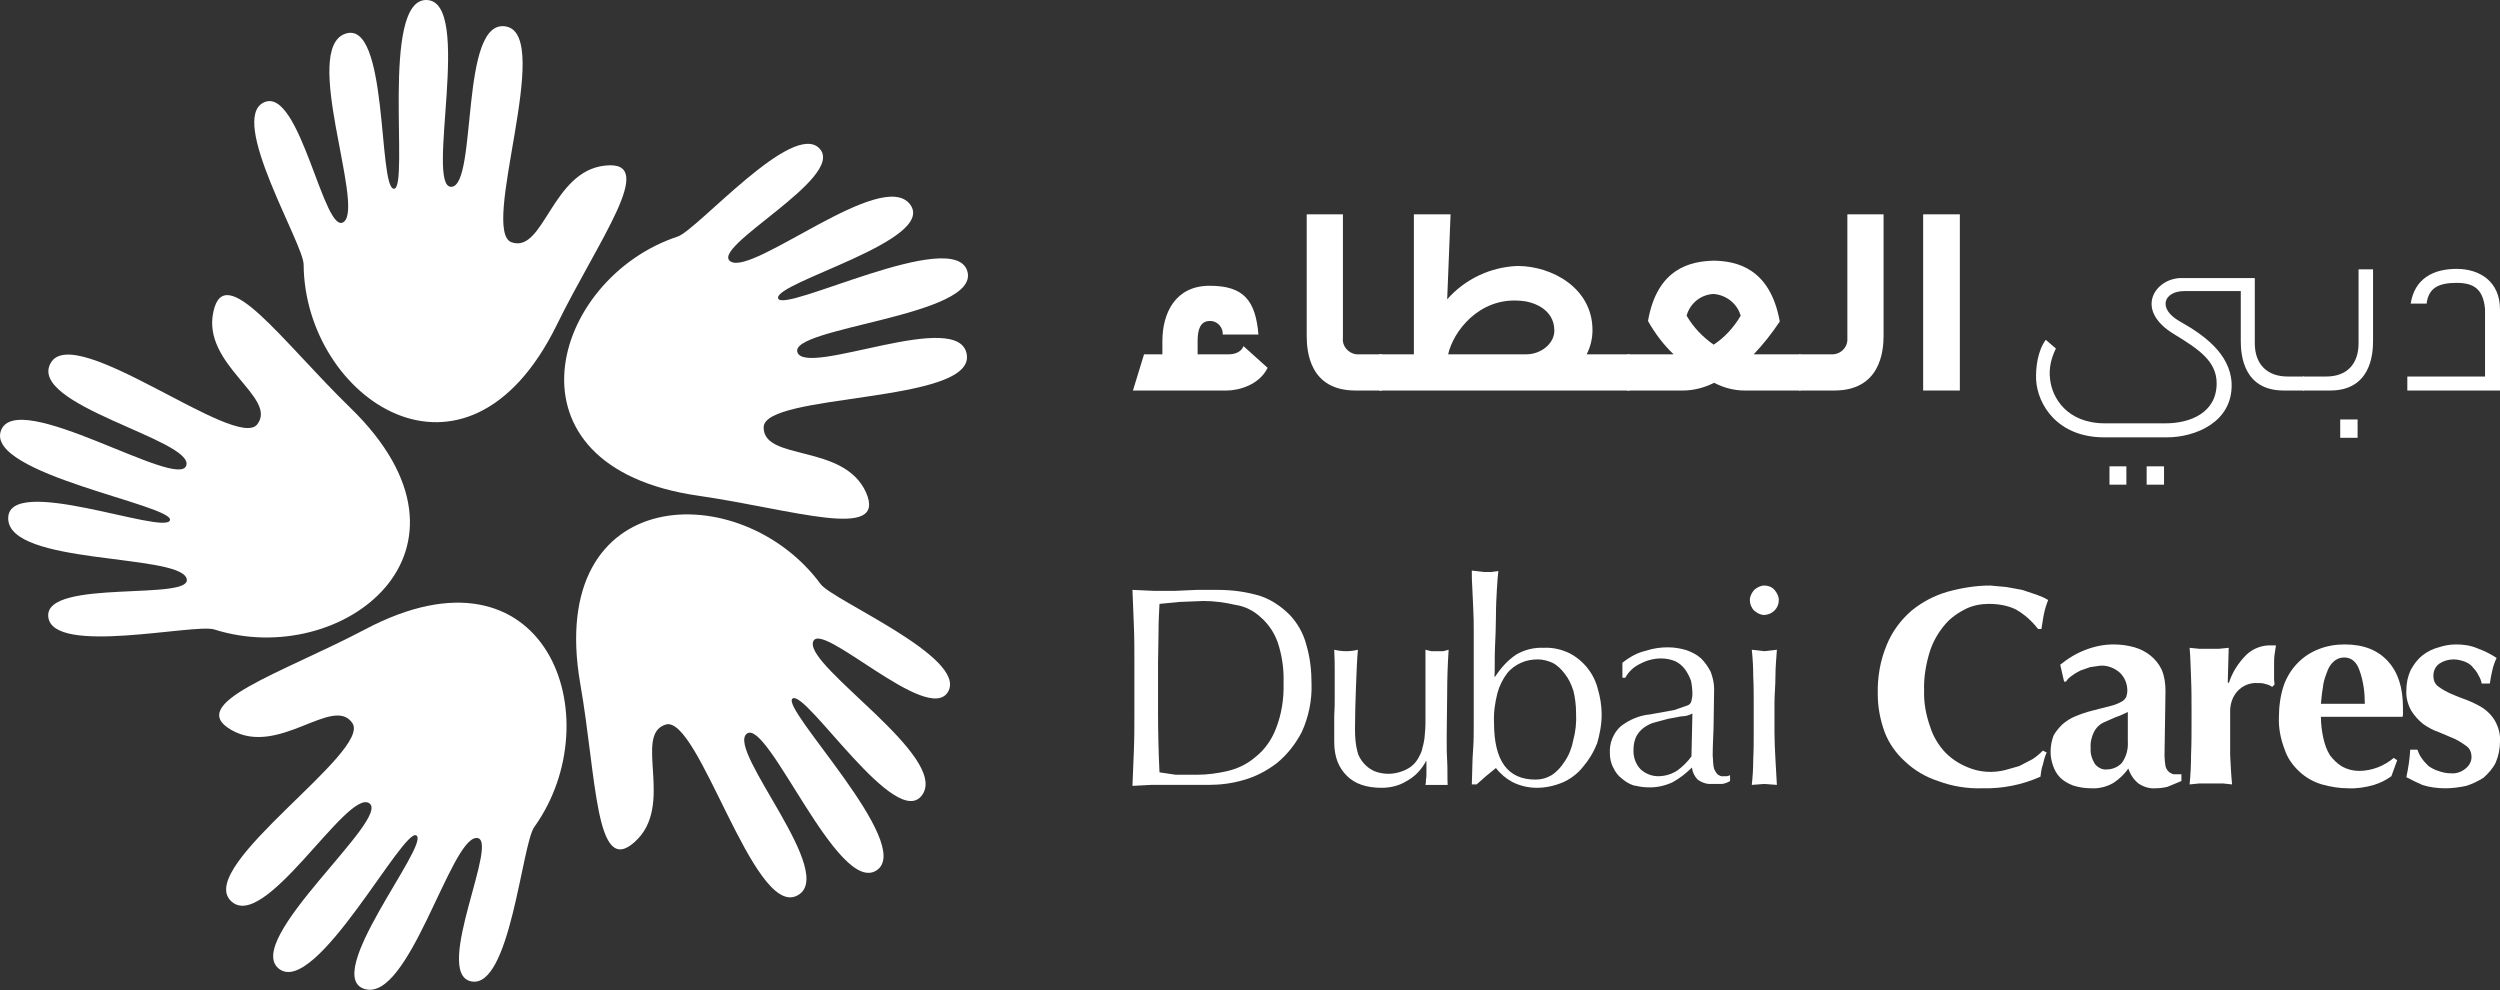 <svg xmlns="http://www.w3.org/2000/svg" xmlns:xlink="http://www.w3.org/1999/xlink" id="Layer_1" x="0px" y="0px" viewBox="0 0 517.9 205.1" style="enable-background:new 0 0 517.9 205.1;" xml:space="preserve"><rect x="0" y="0" width="517.9" height="205.1" fill="#333333" stroke="none"/><style type="text/css">	.st0{fill:#FFFFFF;}	.st1{fill-rule:evenodd;clip-rule:evenodd;fill:#FFFFFF;}</style><path class="st0" d="M234.7,80.9l2.3-7.5h3.8v-2.7c0-5.9,2.7-11.5,9.8-11.5s9.5,3.1,10.1,10.1h-7.4c0.1-1.4-1-2.7-2.4-2.8  c-0.1,0-0.2,0-0.3,0c-2,0-2.5,1.9-2.5,4.1v2.8h6.5c0.5,0,2.4-0.1,3-1.7l5,4.5c-1.7,3.5-5.9,4.7-8.5,4.7L234.7,80.9"></path><path class="st0" d="M280.8,80.9c-9.5,0-10.1-8.1-10.1-11.3V44.4h7.5V70c-0.2,1.7,1.1,3.2,2.8,3.4c0.1,0,0.3,0,0.4,0h4.9v7.5H280.8"></path><path class="st0" d="M328.7,73.4h8.9v7.5h-51.9v-7.5h7.2v-29h7.6L299.8,62c3.7-4.2,9-6.7,14.6-6.9c7,0,15.5,4.5,15.5,13.3  C329.9,70.1,329.5,71.8,328.7,73.4L328.7,73.4 M316.2,73.4c3,0,5.8-2.2,5.8-4.9c0-4.7-4.8-6.1-7.1-6.2c-8.6-0.7-13.9,6.5-14.9,11.1  H316.2z"></path><path class="st0" d="M355.1,54c4.6,0.1,11.6,1.5,13.6,12.6c-1.6,2.4-3.4,4.7-5.4,6.8h9.7v7.5h-11.6c-2.2,0-4.4-0.6-6.3-1.6  c-2,1-4.2,1.6-6.5,1.6h-11.5v-7.5h9.6c-2.1-2-3.9-4.4-5.3-6.9C343.3,55.5,350.3,54.1,355.1,54L355.1,54 M349.4,65.4  c1.4,2.4,3.3,4.4,5.6,6c2.3-1.5,4.2-3.6,5.6-6c-0.7-2.5-3-4.3-5.6-4.5C352.4,61,350.1,62.8,349.4,65.4L349.4,65.4z"></path><path class="st0" d="M372.7,80.9v-7.5h6.7c1.7,0.1,3.2-1.2,3.3-2.9c0-0.2,0-0.3,0-0.5V44.4h7.5v25.2c0,3.2-0.7,11.3-10.2,11.3H372.7  "></path><rect x="398.4" y="44.4" class="st0" width="7.6" height="36.5"></rect><path class="st0" d="M473.1,80.9c-8.3,0-8.9-7.3-8.9-10.2V60.3h-11.7c-4.2,0-5.7,3.6-0.9,6.3c4.8,2.7,10.4,6.6,10.7,12.8  c0.3,8.1-7.6,11.2-13.4,11.2h-13c-9.7,0-13.8-6.8-14.1-11.9c-0.1-2.5,0.3-6,2-8.3l2.1,1.8c-1,2-1.5,4.2-1.2,6.4  c0.4,3.7,3.4,9.1,11.4,9.1h12.5c5,0,10.6-2.1,10.6-8.3c0-4.6-3.8-7.1-8.7-10.1c-8.6-5.1-4-11.7,1.4-11.7h15.2v13.5  c0,4.4,2.6,6.9,6.8,6.9h3.4v2.9H473.1 M440.5,100.4H437v-3.8h3.5L440.5,100.4z M448.3,100.4h-3.6v-3.8h3.6V100.4z"></path><path class="st0" d="M477.1,80.9V78h4.8c4.2,0,6.7-2.5,6.7-6.9V55.8h3v14.9c0,2.9-0.6,10.2-8.9,10.2L477.1,80.9 M488.4,90.7h-3.6  v-3.8h3.6V90.7z"></path><path class="st0" d="M514.8,64c-0.4-4.2-2.4-5.4-5.9-5.4s-5.8,0.9-6.2,4.3h-3.3c0.8-5.2,4.7-7.2,9.5-7.2c4.8,0,9,2.6,9,8.4v16.8  h-19.2V78h16.1V64"></path><path class="st0" d="M234.9,129.8l-0.3-7.6l4.4,0.2h4.5l4.4-0.2h4.4c3,0,6,0.4,8.9,1.3c2.3,0.8,4.3,2.2,6,3.9  c1.6,1.7,2.8,3.8,3.4,6.1c0.8,2.7,1.1,5.4,1.1,8.2c0.1,3.4-0.6,6.8-2,9.9c-1.3,2.5-3,4.7-5.2,6.5c-2.1,1.6-4.4,2.8-6.9,3.5  c-2.4,0.7-4.8,1-7.3,1h-11.8l-3.9,0.2l0.3-7.4c0.1-2.5,0.1-5.1,0.1-7.7v-10.3C235,134.8,235,132.3,234.9,129.8 M240.2,160l3.4,0.5  h4.3c2.2,0,4.4-0.3,6.5-0.8c2.1-0.5,4.1-1.5,5.7-2.9c1.9-1.5,3.3-3.5,4.2-5.8c1.2-3,1.7-6.3,1.6-9.5c0.1-2.8-0.3-5.7-1.2-8.4  c-0.7-2-1.9-3.8-3.5-5.2c-1.5-1.4-3.3-2.3-5.3-2.6c-2.2-0.5-4.4-0.8-6.6-0.8l-5,0.2l-4.1,0.4c-0.1,1.9-0.2,3.8-0.2,5.9  s-0.1,4.2-0.1,6.3v10.1C239.9,151.7,240,155.9,240.2,160L240.2,160z"></path><path class="st0" d="M276.4,148.4c0.1-1.5,0.1-2.9,0.1-4.4v-4.5c0-1.6,0-3.2-0.1-4.9c0.8,0.2,1.7,0.3,2.5,0.3c0.8,0,1.6-0.1,2.4-0.3  c-0.2,2.4-0.3,5-0.4,7.8s-0.2,5.7-0.2,8.6c0,1.6,0.1,3.2,0.5,4.7c0.2,0.9,0.7,1.7,1.3,2.4c0.6,0.7,1.3,1.2,2.1,1.6  c0.9,0.4,2,0.6,3,0.6c1.4,0,2.9-0.4,4.1-1.1c1.1-0.6,1.9-1.6,2.4-2.7c0.3-0.5,0.5-1.1,0.6-1.7c0.2-0.6,0.3-1.3,0.4-1.9  c0.1-1.1,0.2-2.1,0.2-3.2v-15.1l1.2,0.3h2.5l1.1-0.3c-0.2,3.1-0.3,6-0.3,8.9s-0.1,5.8-0.1,9s0,3.5,0.1,5.2s0,3.3,0.1,4.9h-4.6  c0.1-0.4,0.1-0.7,0.1-1.1c0.1-0.4,0.1-0.9,0.1-1.3v-2.5h-0.1c-0.9,1.7-2.3,3.2-4,4.1c-1.6,1-3.4,1.4-5.2,1.4c-3.1,0-5.5-0.8-7.2-2.5  s-2.6-3.9-2.6-7V148.4"></path><path class="st0" d="M330.8,154.1c-0.7,1.8-1.7,3.4-2.9,4.8c-1.1,1.4-2.6,2.5-4.2,3.2c-1.7,0.7-3.5,1.1-5.3,1.1  c-1.8,0-3.5-0.4-5.1-1.2c-1.3-0.7-2.5-1.7-3.4-2.9c-1.4,1.1-2.7,2.2-4,3.4h-1c0-1,0.1-2.1,0.1-3.4s0.1-2.8,0.2-4.3s0.1-3.1,0.1-4.6  v-19.4c0-1.6,0-3.1-0.1-4.7s-0.1-2.9-0.2-4.3s-0.1-2.6-0.1-3.6l2.6,0.3h1.4l1.5-0.2c-0.1,0.8-0.2,2-0.3,3.7s-0.2,3.7-0.2,5.7  c0,2-0.1,4.3-0.2,6.5s0,4.3-0.1,6h0.1c1.2-1.8,2.6-3.4,4.4-4.6c1.7-1,3.7-1.5,5.7-1.4c1.8-0.1,3.6,0.3,5.3,1.1  c2.9,1.5,5.1,4.2,5.9,7.4c0.5,1.7,0.8,3.5,0.8,5.3c0,2.1-0.4,4.2-1,6.2 M325.9,143c-0.4-1.3-1-2.5-1.8-3.5c-0.7-0.9-1.5-1.7-2.5-2.2  c-0.9-0.4-2-0.7-3-0.7c-1.2,0-2.4,0.2-3.5,0.7c-1.1,0.5-2.1,1.2-2.9,2.2c-0.9,1.2-1.6,2.6-2,4.1c-0.5,2-0.8,4-0.7,6.1  c0,7.9,2.8,11.8,8.6,11.8c1.2,0,2.3-0.3,3.3-0.9c1.1-0.7,2-1.7,2.7-2.8c0.9-1.3,1.5-2.8,1.8-4.4c0.5-1.8,0.7-3.7,0.6-5.6  c0-1.7-0.2-3.3-0.6-4.9L325.9,143z"></path><path class="st0" d="M341,134.8c1.5-0.5,3-0.7,4.5-0.7c1.3,0,2.6,0.2,3.9,0.6c1.1,0.4,2.1,0.9,3,1.7c0.8,0.8,1.5,1.8,2,2.8  c0.4,1.1,0.7,2.3,0.7,3.5c0,2.3-0.1,4.5-0.1,6.7s-0.2,4.6-0.2,7.1c0,0.4,0.1,0.9,0.1,1.5c0,0.4,0.1,0.9,0.2,1.3  c0.2,0.4,0.4,0.8,0.7,1.1c0.4,0.3,0.8,0.5,1.3,0.4h0.7l0.6-0.2v1.2c-0.5,0.3-1,0.5-1.6,0.6h-2.2c-1,0.1-2.1-0.3-2.9-0.9  c-0.7-0.7-1.1-1.6-1.2-2.5c-1.2,1.2-2.6,2.3-4.1,3.1c-1.6,0.7-3.3,1.1-5.1,1c-1,0-1.9-0.2-2.9-0.4c-0.9-0.3-1.7-0.8-2.4-1.4  c-0.8-0.6-1.4-1.4-1.8-2.3c-0.5-0.9-0.7-2-0.7-3c-0.1-2.1,0.7-4.1,2.2-5.5c1.8-1.4,3.9-2.3,6.1-2.5l5-0.9l2.6-0.9  c0.5-0.1,0.9-0.5,1-1c0.1-0.5,0.2-0.9,0.2-1.4c0-0.9-0.1-1.9-0.3-2.8c-0.3-0.8-0.7-1.6-1.2-2.3c-0.5-0.7-1.2-1.3-2-1.7  c-0.9-0.4-2-0.6-3-0.6c-1.5,0-3,0.4-4.3,1.1c-1.3,0.6-2.4,1.6-3.1,2.9h-0.6v-3.1C337.6,136.1,339.2,135.2,341,134.8 M348.3,148.4  l-2.7,0.5l-2.6,0.7c-0.9,0.2-1.7,0.6-2.4,1.1c-0.7,0.5-1.2,1.1-1.6,1.8c-0.4,0.8-0.6,1.8-0.6,2.7c-0.1,1.5,0.4,3.1,1.5,4.2  c1,0.9,2.3,1.4,3.6,1.4c1.4,0,2.8-0.4,4-1.2c1.1-0.8,2.1-1.8,2.9-2.9l0.2-8.9C349.9,148.2,349.1,148.4,348.3,148.4L348.3,148.4z"></path><path class="st0" d="M363.4,122.2c0.6-0.5,1.3-0.9,2.1-0.9c0.8,0,1.6,0.3,2.1,0.9c0.5,0.6,0.9,1.3,0.9,2.1c0,1.7-1.3,3-3,3.1  c-0.8,0-1.5-0.4-2.1-0.9c-0.6-0.6-0.9-1.4-0.9-2.2C362.5,123.5,362.9,122.8,363.4,122.2 M363.2,140.1c0-1.8-0.1-3.7-0.3-5.5l2.6,0.3  l2.6-0.3c-0.1,1.7-0.3,3.5-0.3,5.5s-0.2,3.8-0.2,5.5v6.2c0,1.7,0.1,3.6,0.2,5.5s0.2,3.7,0.3,5.3l-2.6-0.2l-2.6,0.2  c0.2-1.8,0.3-3.5,0.3-5.3c0.1-1.9,0.1-3.8,0.1-5.5v-6.2C363.3,143.9,363.3,142,363.2,140.1L363.2,140.1z"></path><path class="st0" d="M423.2,158.4c-0.3,0.8-0.4,1.7-0.5,2.5c-3.8,1.7-7.9,2.5-12,2.4c-3.1,0.1-6.3-0.4-9.2-1.5  c-2.5-0.8-4.9-2.2-6.8-4c-1.9-1.7-3.4-3.8-4.3-6.2c-0.9-2.5-1.4-5.1-1.4-7.7c-0.1-3.6,0.5-7.1,1.9-10.4c1.1-2.7,2.9-5.1,5.1-7  c2.2-1.8,4.7-3.1,7.4-3.9c2.9-0.8,5.9-1.3,8.9-1.3l3.3,0.3l3.3,0.6l3,1c0.8,0.3,1.6,0.6,2.4,1.1c-0.4,1-0.7,2-0.9,3  c-0.2,0.9-0.3,2-0.5,3h-0.7c-1.3-1.7-2.9-3.1-4.7-4.1c-1.7-0.8-3.6-1.1-5.5-1.1c-1.6,0-3.2,0.3-4.7,1c-1.6,0.8-3.1,1.8-4.3,3.2  c-1.4,1.6-2.5,3.5-3.2,5.6c-0.8,2.6-1.3,5.4-1.2,8.1c-0.1,2.6,0.4,5.2,1.3,7.7c0.6,1.9,1.7,3.7,3.1,5.2c1.3,1.3,2.8,2.3,4.5,3  c2.5,1.1,5.3,1.3,8,0.6l2.8-0.8l2.7-1.4c0.8-0.5,1.5-1.1,2.2-1.8l0.8,0.4C423.6,156.7,423.4,157.5,423.2,158.4"></path><path class="st0" d="M432.1,134.6c1.8-0.7,3.8-1.1,5.7-1.1c1.5,0,3,0.2,4.4,0.6c2.4,0.7,4.5,2.3,5.6,4.6c0.6,1.4,0.8,2.9,0.8,4.4  c0,2.5-0.1,4.9-0.1,7s-0.1,4.2-0.1,6.4c0,0.7,0.1,1.5,0.2,2.2c0.1,0.4,0.3,0.8,0.6,1.1c0.3,0.3,0.7,0.5,1.1,0.6h1.6v1.4L449,163  c-0.8,0.2-1.7,0.3-2.5,0.3c-1.2,0.1-2.5-0.3-3.5-1c-1-0.8-1.7-1.9-2.1-3.1c-0.8,1.2-1.9,2.2-3.1,3c-1.4,0.8-3,1.2-4.6,1.1  c-1.3,0-2.6-0.2-3.8-0.6c-1-0.4-1.9-0.9-2.6-1.6c-0.7-0.7-1.2-1.6-1.5-2.5c-0.3-0.9-0.5-1.8-0.5-2.8c0-1.2,0.2-2.3,0.6-3.4  c0.5-0.9,1.1-1.6,1.8-2.3c0.8-0.7,1.7-1.3,2.7-1.7c1.2-0.5,2.4-0.9,3.6-1.2l3.9-1c0.8-0.2,1.5-0.5,2.2-0.9c0.4-0.2,0.7-0.6,0.9-1  c0.1-0.4,0.2-0.8,0.2-1.2c0-1.4-0.5-2.7-1.5-3.7c-1.1-1-2.6-1.6-4.1-1.5l-2.1,0.3l-2,0.7c-0.6,0.3-1.3,0.7-1.8,1.1  c-0.5,0.3-0.9,0.7-1.2,1.2h-0.4l-0.8-3.5C428.4,136.4,430.2,135.3,432.1,134.6 M440.8,149.8v-2.3c-0.8,0.4-1.7,0.8-2.6,1.1l-2.5,1.1  c-0.8,0.4-1.5,1.1-1.9,1.9c-0.5,1-0.8,2.2-0.7,3.4c-0.1,1.2,0.3,2.3,0.9,3.3c0.6,0.7,1.5,1.2,2.4,1.1c1.2,0,2.4-0.5,3.2-1.4  c0.9-1.3,1.3-2.8,1.2-4.4V149.8z"></path><path class="st0" d="M461.7,141.6c0.7-2.3,2-4.3,3.7-6c1.4-1.3,3.3-2,5.2-1.9h0.9c-0.1,0.5-0.2,1.2-0.3,1.9s-0.1,1.4-0.1,2.3v2.9  c0,0.3,0.1,0.7,0.1,1l-0.5,0.5c-0.4-0.3-0.9-0.5-1.4-0.6c-0.5-0.2-1.1-0.2-1.6-0.2c-1.6-0.1-3.1,0.5-4.2,1.7c-1,1.1-1.5,2.6-1.5,4.1  v9.1c0.1,2.1,0.2,4.1,0.4,6.1l-1.9-0.2h-4.9l-2,0.2c0.2-2,0.3-4.1,0.3-6.1c0.1-2.2,0.1-4.4,0.1-6.8v-2.4c0-2.3,0-4.6-0.1-6.7  s-0.1-4.2-0.3-6.3l2,0.2h4.1l2-0.2l-0.2,7.2h0.2"></path><path class="st0" d="M481.3,152.9c0.3,1.3,0.7,2.5,1.4,3.6c0.7,0.9,1.5,1.7,2.5,2.3c1.1,0.6,2.3,0.9,3.5,0.9c2.6,0,5.2-1,7.2-2.7  l0.7,0.5l-1.2,3.3c-1.1,0.8-2.3,1.4-3.6,1.8c-1.7,0.5-3.6,0.8-5.4,0.7c-1.8,0-3.6-0.3-5.4-0.8c-1.7-0.5-3.3-1.4-4.6-2.6  c-1.4-1.3-2.5-2.8-3.1-4.6c-0.8-2.1-1.3-4.4-1.2-6.7c0-2.2,0.3-4.5,1-6.6c1.2-3.4,3.8-6.2,7.2-7.5c1.7-0.7,3.6-1,5.4-1  c4,0,6.9,1.2,9,3.5s3.1,5.5,3.1,9.6v1.2c0,0.2,0,0.5-0.1,0.7h-16.9C480.8,150,481,151.5,481.3,152.9 M488.8,138.9  c-0.6-1.8-1.7-2.7-3.2-2.7c-0.8,0-1.6,0.3-2.2,0.9c-0.7,0.6-1.1,1.4-1.4,2.3c-0.4,1-0.7,2-0.8,3.1c-0.2,1.1-0.3,2.3-0.4,3.3h9.1  C489.9,143.5,489.6,141.1,488.8,138.9L488.8,138.9z"></path><path class="st0" d="M501.7,157.1c0.4,0.6,0.9,1.1,1.4,1.6c0.6,0.4,1.3,0.8,2,1c0.8,0.3,1.7,0.5,2.6,0.5c1.2,0.1,2.3-0.3,3.2-1.1  c0.7-0.6,1.1-1.4,1.1-2.3c0-0.8-0.3-1.7-1-2.2c-0.8-0.6-1.6-1.1-2.4-1.5l-3.3-1.4c-1.2-0.4-2.3-1-3.3-1.7c-1-0.8-1.8-1.7-2.5-2.8  c-0.7-1.3-1.1-2.7-1-4.2c0-1.5,0.3-2.9,0.9-4.2c0.6-1.1,1.4-2.2,2.4-3c1-0.8,2.2-1.4,3.4-1.7c1.2-0.4,2.4-0.6,3.6-0.6  c1.5,0,3,0.2,4.4,0.8c1.4,0.5,2.8,1.2,4,2c-0.4,0.8-0.7,1.7-0.9,2.6c-0.2,0.9-0.4,1.8-0.5,2.7h-1.7c-0.1-0.6-0.3-1.1-0.6-1.6  c-0.3-0.6-0.6-1.1-1.1-1.6c-0.4-0.6-1-1-1.7-1.3c-0.8-0.3-1.6-0.5-2.4-0.5c-1.1,0-2.1,0.3-3,0.9c-0.8,0.6-1.2,1.5-1.2,2.5  c0,0.9,0.3,1.7,1,2.2c0.8,0.6,1.7,1.1,2.6,1.5c1.1,0.5,2.2,0.9,3.3,1.3c1.2,0.5,2.3,1,3.4,1.7c1,0.7,1.9,1.6,2.5,2.7  c0.7,1.3,1.1,2.7,1,4.2c0,1.5-0.3,3-0.9,4.4c-0.6,1.2-1.5,2.2-2.5,3.1c-1.1,0.7-2.3,1.3-3.6,1.7c-1.4,0.3-2.9,0.5-4.3,0.5  c-1.6,0-3.3-0.2-4.8-0.7c-1.1-0.5-2.2-1-3.3-1.6c0.4-1.9,0.7-3.8,0.8-5.7h1.5C501,155.9,501.3,156.6,501.7,157.1"></path><path class="st1" d="M125.4,34.3c-11.1,1.1-12.7,18.2-19.4,15.9s8.7-42.7-1.1-44.7s-5.9,33-11.4,33.2S98.1,0.3,88.4,0  s-3.5,39.2-6.8,39.1S80.5,3.8,71.5,7s3.9,35.3-0.2,38.9s-9.1-28.1-16.6-24.7s8.2,29.3,8.2,33.6c0.2,27.7,33.6,50.7,52.4,12.6  C123.9,49.8,136.5,33.1,125.4,34.3"></path><path class="st1" d="M179.4,102c-4.6-10.2-21.3-6.4-21.2-13.5s43.3-4.9,42.1-14.9s-33.2,4.6-35.1-0.6s37.9-7.5,35.2-16.8  s-38.3,8.9-39.2,5.6s33.1-12,27.3-19.5S156.2,57,151.4,54.2s23.9-17.4,18.4-23.4S144.5,47.6,140.4,49c-26.3,8.7-37.7,47.7,4.3,53.7  C164.1,105.5,183.9,112.2,179.4,102"></path><path class="st1" d="M131.5,174.4c8.4-7.5-0.4-22.2,6.4-24.3s18.1,39.7,27.1,35.5s-14.6-30.2-10.3-33.6s18.9,33.6,26.9,28.3  s-20.2-33.8-17.4-35.6s21.6,27.8,26.9,19.9s-23.8-26.2-22.7-31.5s23.9,17.3,28,10.2S172.5,124.4,170,121  c-16.4-22.3-57-21.2-49.8,20.6C123.6,160.9,123.3,181.9,131.5,174.4"></path><path class="st1" d="M47.9,151.2c9.8,5.7,21.1-7.3,25.1-1.4s-32.1,29.4-25.3,36.7s24.2-23.2,28.8-20.1s-26.3,28.4-18.7,34.3  s25.9-29.7,28.5-27.6s-19.8,29.2-10.7,31.8s17.6-30.8,23-31.3s-9.1,28-1,29.7s10.5-28.5,13.1-32c16.1-22.5,2.5-60.8-35.1-40.9  C58.3,139.5,38.3,145.7,47.9,151.2"></path><path class="st1" d="M44.2,64.6c-2.4,11,13.4,17.7,9.1,23.3S15.4,66.5,10.5,75.2s29.6,15.9,28.1,21.2S3.5,80.2,0.2,89.2  s36.2,15.5,35,18.6S1.4,98,1.7,107.5s34.7,7.2,36.9,12.2s-29.5,0-28.6,8.1s30.3,1.3,34.4,2.6c26.4,8.4,58.6-16.3,28.2-45.9  C58.5,70.8,46.5,53.7,44.2,64.6"></path></svg>